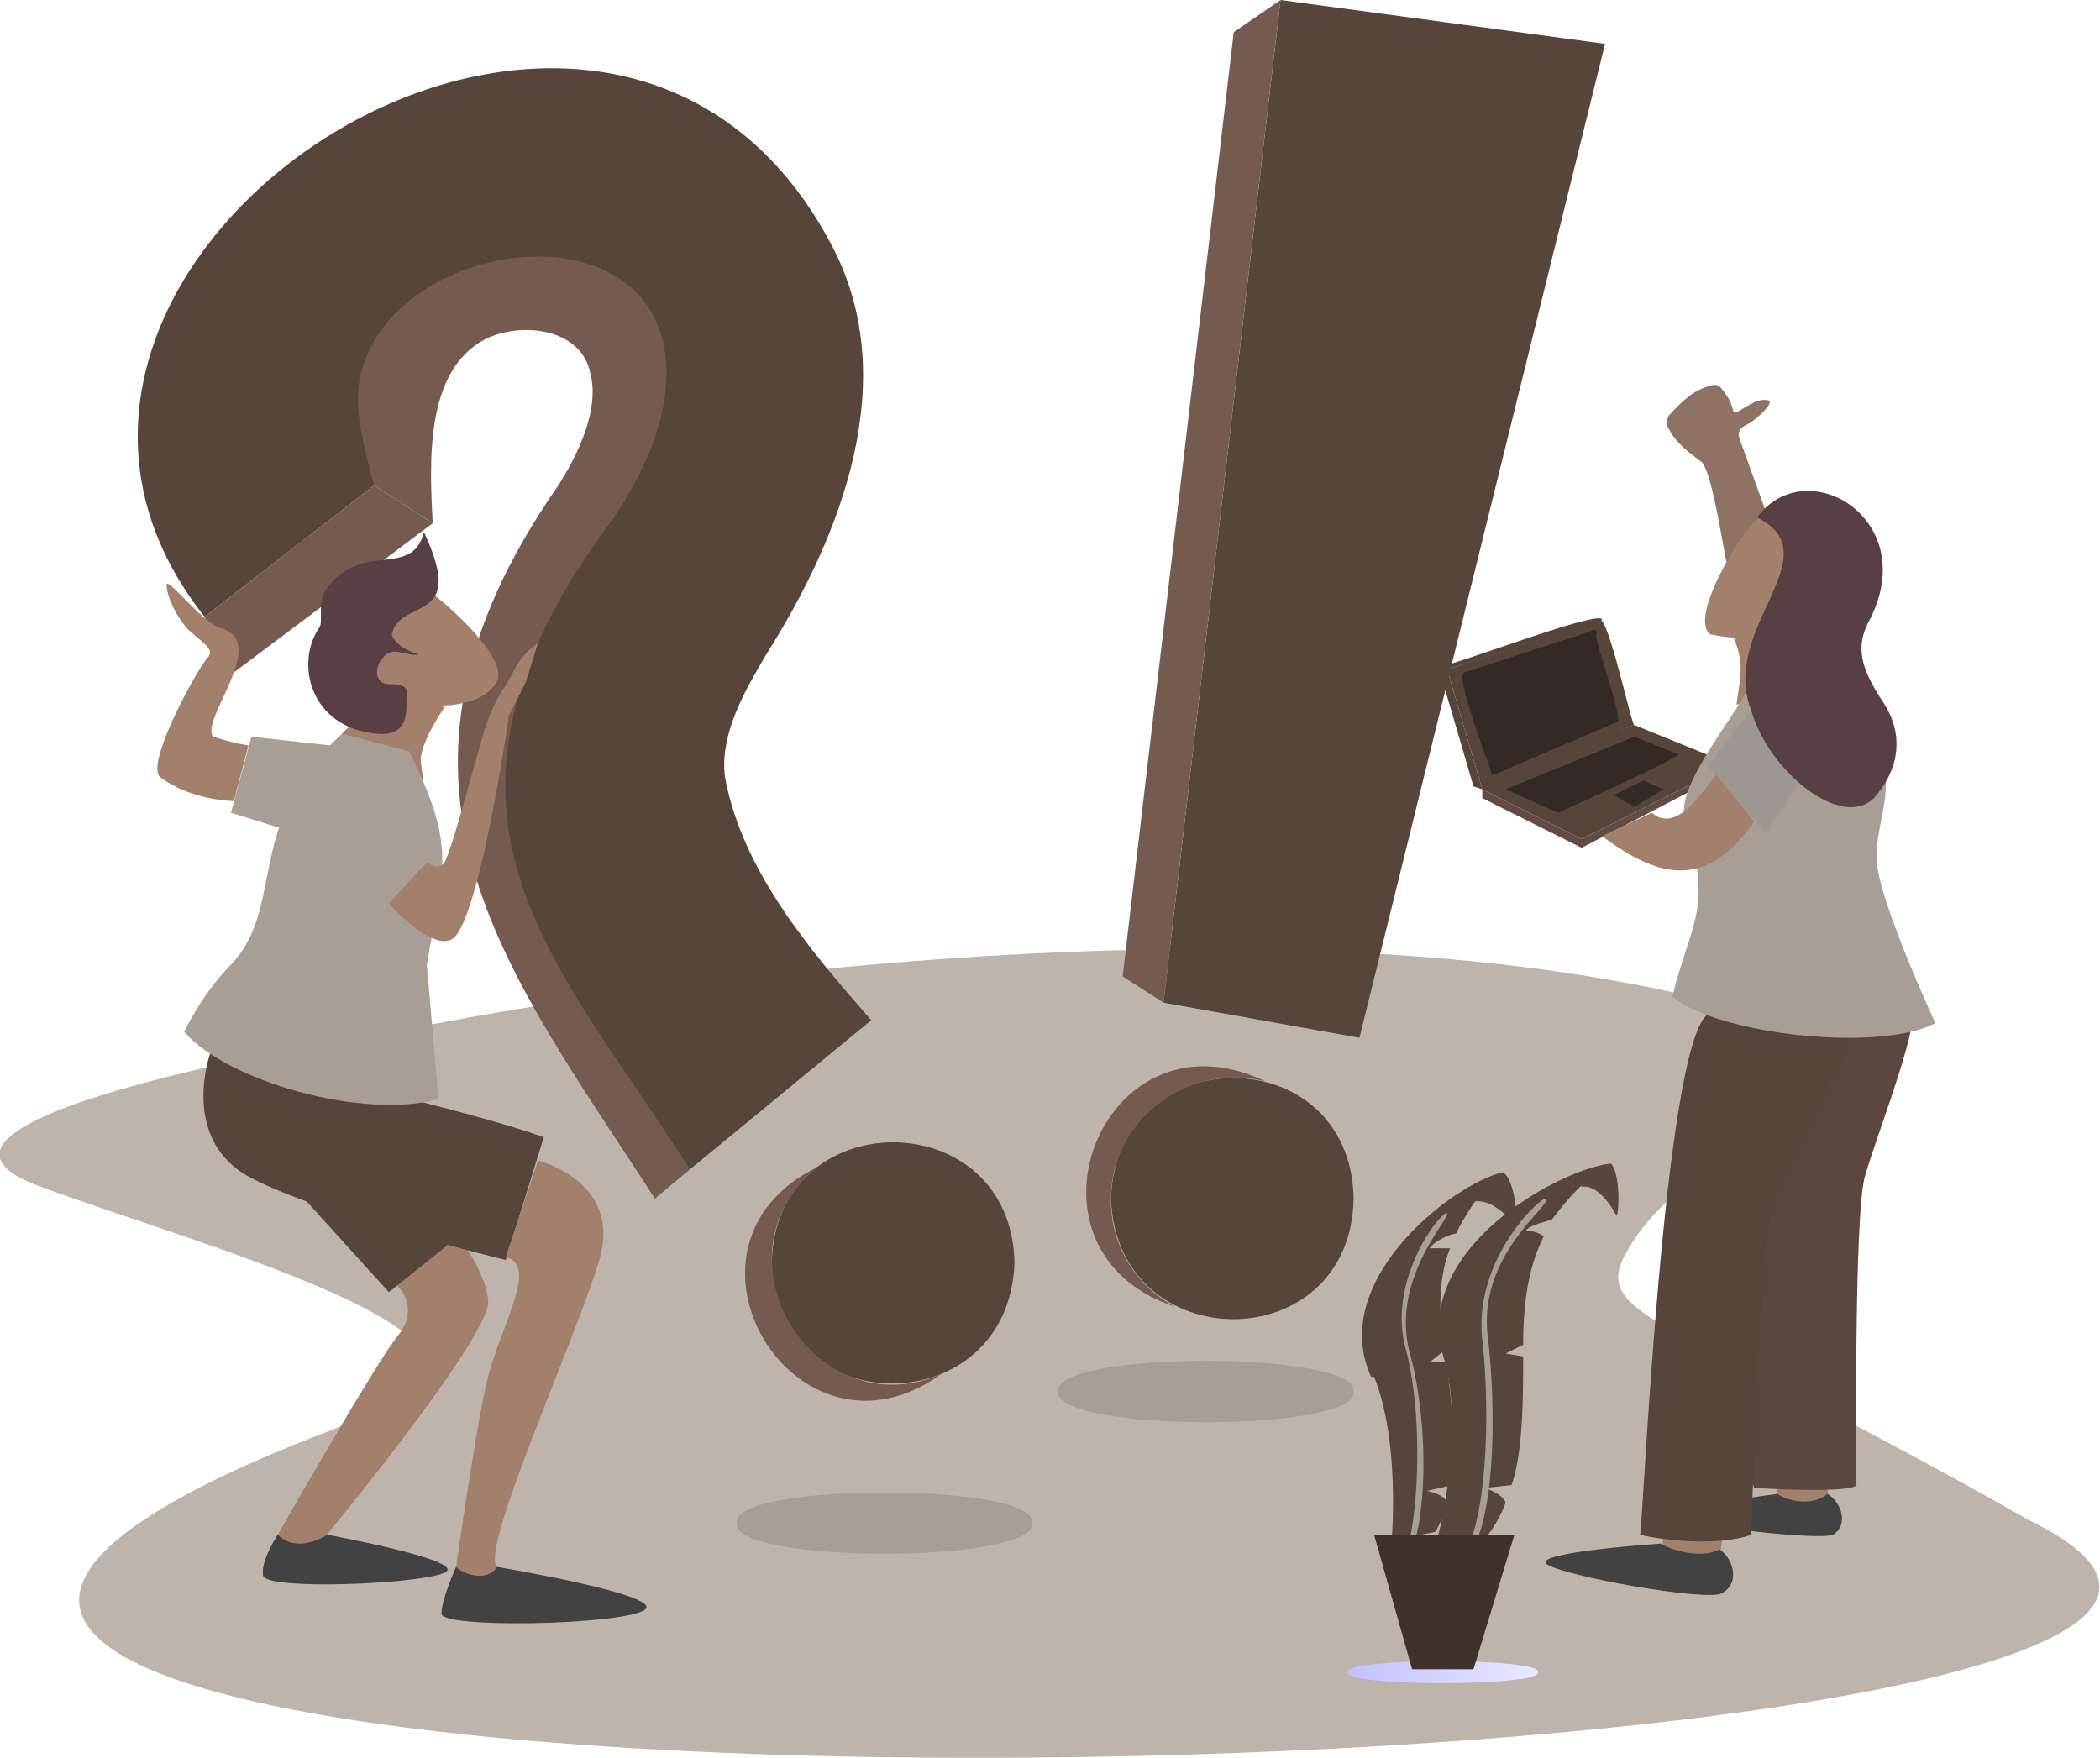 <svg xmlns="http://www.w3.org/2000/svg" width="718.3" height="601.3"><defs><linearGradient id="a" y1=".5" x2="1" y2=".5" gradientUnits="objectBoundingBox"><stop offset="0" stop-color="#c0bfff"/><stop offset="1" stop-color="#e9eaff"/></linearGradient><linearGradient id="b" y1=".5" x2="1" y2=".5" gradientUnits="objectBoundingBox"><stop offset="0" stop-color="#f0a"/><stop offset=".1" stop-color="#ff12ad"/><stop offset=".3" stop-color="#ff4fbb"/><stop offset=".5" stop-color="#ff7fc6"/><stop offset=".7" stop-color="#ffa2cd"/><stop offset=".9" stop-color="#ffb7d2"/><stop offset="1" stop-color="#ffbfd4"/></linearGradient></defs><path data-name="Tracé 1123" d="M150 350s-205 31-136 56c57 21 177 53 116 77-458 164 773 139 564 37-118-67-148-69-139-89 23-49 127-61 47-84-177-52-452 3-452 3Z" fill="#bfb4ac"/><path data-name="Tracé 1124" d="M148 179c-1-20-3-52 18-63 12-6 33-4 36 12 3 12-4 27-11 38-71 102-18 165 33 244l12-10c1-53 10-262 2-310l-83-30-60 44 33 62 20 13Z" fill="#755a50"/><path data-name="Tracé 1125" d="M298 349c-21-24-44-51-50-83-2-15 7-30 14-42 26-41 47-95 22-141C206-63-26 90 70 211l58-45c-3-11-7-25-5-36 9-49 104-62 105-3 0 18-8 35-18 50-76 101-19 152 26 223l62-51Z" fill="#57443b"/><path data-name="Tracé 1126" d="m128 166 20 13-72 54-6-22Z" fill="#755a50"/><path data-name="Tracé 1127" d="M347 432c-2 55-82 55-83 0 1-55 82-55 83 0Z" fill="#57443b"/><path data-name="Tracé 1128" d="M322 470c-50 36-98-44-42-71-38 30-2 90 42 71Z" fill="#755a50"/><path data-name="Tracé 1129" d="m438 0 111 15-84 340-67-12Z" fill="#57443b"/><path data-name="Tracé 1130" d="M463 410c-1 55-81 55-83 0 2-55 82-55 83 0Z" fill="#57443b"/><path data-name="Tracé 1131" d="M380 410a41 41 0 0 0 22 37c-58-19-25-104 31-77-26-7-53 13-53 40Z" fill="#755a50"/><path data-name="Tracé 1132" d="m438 0-16 11-38 323 14 9Z" fill="#755a50"/><path data-name="Tracé 1133" d="M353 521c2 14-103 14-101 0-2-14 103-14 101 0Z" fill="#a99e96"/><path data-name="Tracé 1134" d="M463 476c2 14-103 14-101 0-2-14 103-14 101 0Z" fill="#a99e96"/><path data-name="Tracé 1135" d="M688 772c2 5-67 5-65 0-2-5 67-5 65 0Z" transform="translate(-162 -200)" fill="url(#a)"/><path data-name="Tracé 1136" d="M504 411c6-1 12 5 15 9 0-4-1-17-5-19l-10 7v3Z" fill="#59463e"/><path data-name="Tracé 1137" d="M470 471c9 22 6 56 6 56l15-3a41 41 0 0 0 4-10c-1-3-7-4-7-4l9-2c2-11-1-29-2-42h-6l5-4c-2-13-2-25 2-35h-7c1-2 7-5 9-5 8-16 16-21 16-21-17 4-60 37-45 70Z" fill="#57443b"/><path data-name="Tracé 1138" d="M541 406c5-1 10 6 12 10 1-3 1-15-2-18l-10 5Z" fill="#59463e"/><path data-name="Tracé 1139" d="M482 532a1 1 0 0 1-1-1c4-12 6-45 0-69-7-24 12-48 14-47 1 2-19 22-13 47 7 25 6 59 0 70Z" fill="#a99e96"/><path data-name="Tracé 1140" d="M493 525h16a44 44 0 0 0 6-11c-1-3-7-5-7-5l9-1c4-11 4-31 4-44l-6-1 6-3c0-15 2-27 7-37-2-2-6-2-6-2 1-2 7-3 9-4 11-15 20-19 20-19-18 2-69 30-57 67 7 25-2 60-2 60Z" fill="#57443b"/><path data-name="Tracé 1141" d="M503 531a1 1 0 0 1-1-2c6-11 8-44 5-71s20-49 22-48c1 3-24 20-20 48 3 27 2 61-6 73Z" fill="#a99e96"/><path data-name="Tracé 1142" d="M518 525h-48l13 46h21l14-46Z" fill="#3f312b"/><path data-name="Tracé 1143" d="M152 242s-9 13-8 19l1 8-21-4-9-7c2-10 2-6 8-13l5-8 11-4 13 9Z" fill="#a2806b"/><path data-name="Tracé 1144" d="M149 204c3 2 25 21 21 29-7 13-35 8-42 4l-6-20 13-12 11-2 3 1Z" fill="#a2806b"/><path data-name="Tracé 1145" d="M145 182c15 32-8 22-11 35 2 6 12 7 8 7s-8-3-11 1c-3 3-3 9 2 9s7 1 6 5c0 4 1 13-10 12-23-2-28-24-20-36 2-2-1-9 3-14 12-16 29-3 33-19Z" fill="#583f44"/><path data-name="Tracé 1146" d="m113 255-27-3-7 26 16 5 11-7Z" fill="#a99e96"/><path data-name="Tracé 1147" d="M136 440s8 7 0 17-41 68-41 68l6 9 10-8s57-69 56-81-14-27-14-27l-16 8-1 14Z" fill="#a2806b"/><path data-name="Tracé 1148" d="m104 410 29 32 20-16-18-16Z" fill="#57443b"/><path data-name="Tracé 1149" d="M72 360s-11 30 14 43 87 28 87 28l13-42c-25-9-87-23-114-29Z" fill="#57443b"/><path data-name="Tracé 1150" d="M117 251c-34 31-19 59-38 79-10 10-16 23-16 23 15 17 61 30 87 23l-4-46c6-35 10-40-6-73l-23-6Z" fill="#a99e96"/><path data-name="Tracé 1151" d="M184 397s29 7 21 34-41 99-35 105 4 8 4 8l-11 5-8-6s7-50 11-68c4-20 19-42 7-45l11-33Z" fill="#a2806b"/><path data-name="Tracé 1152" d="M156 536c3 3 11 5 14 0 0 0 60 10 50 15s-69 6-69 1 5-16 5-16Z" fill="#424242"/><path data-name="Tracé 1153" d="M95 525c5 5 12 3 17 0 0 0 49 9 40 13s-61 6-62 1 5-14 5-14Z" fill="#424242"/><path data-name="Tracé 1154" d="M128 271a11 11 0 0 0-14 11c-2 8 17 30 16 30l20-20c-1-1-14-20-22-21Z" fill="#a99e96"/><path data-name="Tracé 1155" d="M133 309s15 17 22 12c9-7 19-75 19-76l6-12 4-13a24 24 0 0 0-8 9c-3 6-6 9-9 17s-12 44-15 49c-2 3-6 0-6 0l-13 14Z" fill="#a2806b"/><path data-name="Tracé 1156" d="M85 255a83 83 0 0 1-12-3c-5-5 19-32 3-37-6-1-19-18-19-15s2 9 7 15c4 4 10 7 7 10s-22 37-16 41c11 8 25 8 25 8l5-19Z" fill="#a2806b"/><path data-name="Tracé 1157" d="M608 509v6l4 6 10-2c4-6 4-3 3-10l-8-3Z" fill="#a2806b"/><path data-name="Tracé 1158" d="M625 511c-4 4-13 3-17 0 0 0-38 5-34 8s48 8 53 6c6-4 2-12-2-14Z" fill="#424242"/><path data-name="Tracé 1159" d="M600 509s33 2 35-1c0 0-1-94 3-106 5-17 20-54 16-61s-41-9-41-9l-29 127 16 50Z" fill="#5b473f"/><path data-name="Tracé 1160" d="M593 218c4 10 2 14 1 23l9-1 7-11-3-17-13-2-1 8Z" fill="#a2806b"/><path data-name="Tracé 1161" d="m595 150 9 25-1 11-12 8c-1-2-5-32-9-36-4-3-14-10-11-16 8-9 18-16 22-1a1 1 0 0 0 1 0c4-2 7-5 11-4 2 1-5 7-7 8s-4 2-3 5Z" fill="#8e7364"/><path data-name="Tracé 1162" d="M602 177c-4 1-25 34-17 40 29 6 35-12 37-33l-13-12-7 5Z" fill="#a2806b"/><path data-name="Tracé 1163" d="m569 526-1 7 4 7 12-2c5-6 4-3 5-11l-9-4-11 3Z" fill="#a2806b"/><path data-name="Tracé 1164" d="M588 530c-5 3-15 1-20-2 0 0-44 3-39 7s55 13 60 10c7-4 3-13-1-15Z" fill="#424242"/><path data-name="Tracé 1165" d="M584 347c-15 12-22 174-23 178 8 2 27 4 38 0 0 0 3-104 8-115s28-54 28-63-51 0-51 0Z" fill="#57443b"/><path data-name="Tracé 1166" d="m591 262-50 25-32-16-2-1c-1-1 52-22 52-22l32 13v1Z" fill="#57443b"/><path data-name="Tracé 1167" d="m591 264-50 26-34-17v-3l34 17 48-24 2 1Z" fill="#604c45"/><path data-name="Tracé 1168" d="M607 236c-6 0-7-6-10 1s-22 30-21 41c10 34 3 35-4 63 16 13 71 19 90 9 0 0-19-41-20-55s8-26-1-41c-7-11-25-16-34-18Z" fill="#a99e96"/><path data-name="Tracé 1169" d="m599 243-15 19 20 23 16-24Z" fill="#9e9690"/><path data-name="Tracé 1170" d="M601 177c26 13-13 38-2 66 6 21 31 41 42 30 8-9 11-21 3-33s-9-19-5-27c19-35-21-59-38-36Z" fill="#583f44"/><path data-name="Tracé 1171" d="M600 281c-16 23-32 20-52 5l17-8c9 8 19-10 22-13Z" fill="#a2806b"/><path data-name="Tracé 1172" d="M686 369Z" transform="translate(-179 -96)" fill="url(#b)"/><path data-name="Tracé 1173" d="m495 229 52-17c3-2 11 36 12 36l-52 22Z" fill="#57443b"/><path data-name="Tracé 1174" d="m507 270-3-1-12-41 3 1 12 41Z" fill="#57443b"/><path data-name="Tracé 1175" d="M492 228c2 1 56-20 56-16l-53 17Z" fill="#57443b"/><path data-name="Tracé 1176" d="m501 230 43-14a1 1 0 0 1 2 1c-1 1 10 31 7 30l-42 18a1 1 0 0 1-1-1c0-1-13-34-9-34Z" fill="#352925"/><path data-name="Tracé 1177" d="m515 270 18 8c1 0 1 0 0 0 0 0 42-19 41-20l-15-6-44 18Z" fill="#352925"/><path data-name="Tracé 1178" d="m552 272 7 4 10-6-7-3-10 5Z" fill="#352925"/><path data-name="Tracé 1179" d="M591 146c-3 1-6 6-11 5-3-1-13-3-9-9 4-4 13-12 17-10 3 3 7 10 3 14Z" fill="#8e7364"/></svg>